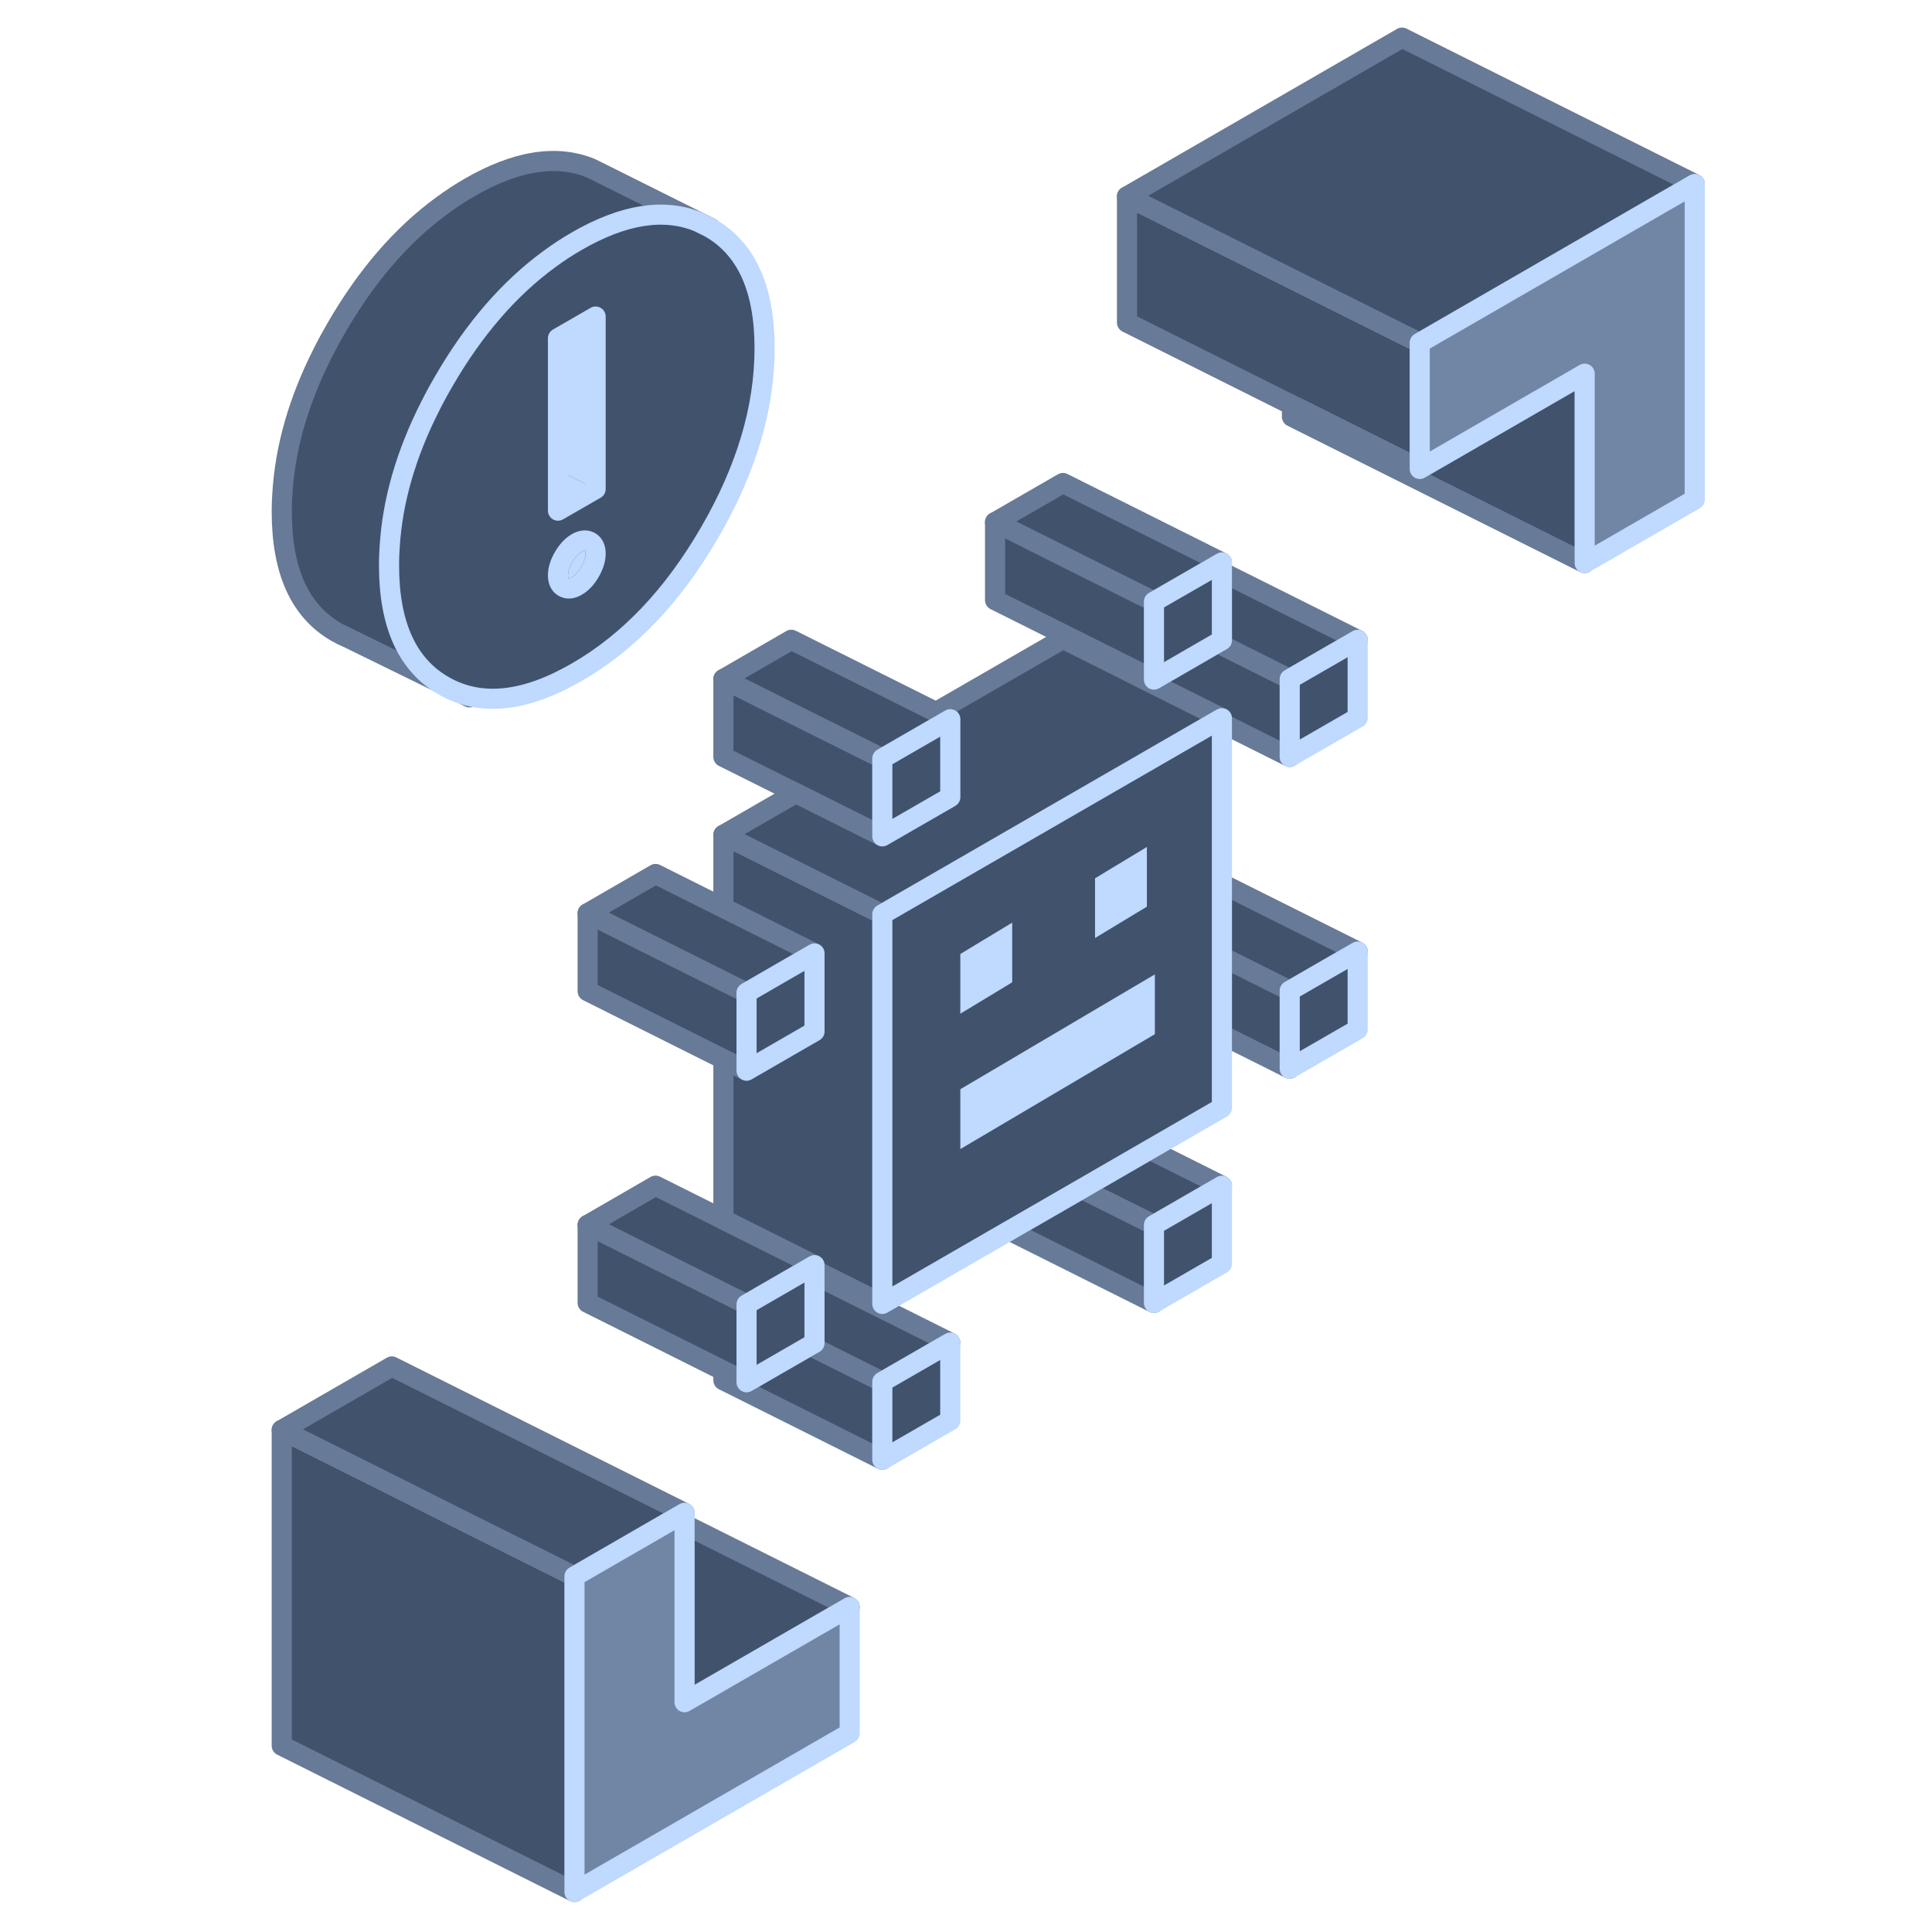 <svg width="48" height="48" viewBox="0 0 48 48" fill="none" xmlns="http://www.w3.org/2000/svg">
<path d="M35.273 8.516V11.651L32.367 10.196L32.098 10.065L28 8.014V4.88L30.909 6.334L32.098 6.931L34.833 8.298L35.273 8.516Z" fill="#41526C" stroke="#677A97" stroke-width="0.5" stroke-miterlimit="10" stroke-linecap="round" stroke-linejoin="round"/>
<path d="M42.105 4.571L35.273 8.516L34.833 8.298L32.098 6.931L30.909 6.335L28 4.88L34.833 0.935L42.105 4.571Z" fill="#41526C" stroke="#677A97" stroke-width="0.5" stroke-miterlimit="10" stroke-linecap="round" stroke-linejoin="round"/>
<path d="M39.37 9.284V13.989L32.098 10.353V10.066L32.367 10.196L35.272 11.651L39.37 9.284Z" fill="#41526C" stroke="#677A97" stroke-width="0.5" stroke-miterlimit="10" stroke-linecap="round" stroke-linejoin="round"/>
<path d="M42.105 4.571V12.411L39.371 13.989V9.284L35.273 11.651V8.516L42.105 4.571Z" fill="#7186A5" stroke="#BFD9FF" stroke-width="0.5" stroke-linecap="round" stroke-linejoin="round"/>
<path d="M21.11 39.924L17.008 42.291V37.873L21.11 39.924Z" fill="#41526C" stroke="#677A97" stroke-width="0.5" stroke-miterlimit="10" stroke-linecap="round" stroke-linejoin="round"/>
<path d="M14.273 39.164V47.007L7 43.371V35.527L9.735 36.895L11.367 37.713L13.836 38.946L14.273 39.164Z" fill="#41526C" stroke="#677A97" stroke-width="0.5" stroke-miterlimit="10" stroke-linecap="round" stroke-linejoin="round"/>
<path d="M17.007 37.586L16.742 37.738L14.273 39.164L13.836 38.946L11.367 37.713L9.735 36.895L7 35.527L9.735 33.949L17.007 37.586Z" fill="#41526C" stroke="#677A97" stroke-width="0.5" stroke-miterlimit="10" stroke-linecap="round" stroke-linejoin="round"/>
<path d="M21.11 39.924V43.062L14.273 47.007V39.164L16.742 37.738L17.008 37.585V42.291L21.11 39.924Z" fill="#7186A5" stroke="#BFD9FF" stroke-width="0.5" stroke-linecap="round" stroke-linejoin="round"/>
<path d="M21.921 18.844V20.778L23.609 19.805V17.869L21.921 18.844Z" fill="#41526C" stroke="#677A97" stroke-width="0.5" stroke-linecap="round" stroke-linejoin="round"/>
<path d="M21.921 34.33V36.266L17.973 34.292V34.055L18.194 34.164L18.547 34.342L20.124 33.432L21.921 34.33Z" fill="#41526C" stroke="#677A97" stroke-width="0.5" stroke-linecap="round" stroke-linejoin="round"/>
<path d="M20.235 31.432L20.123 31.497L20.014 31.56L19.661 31.764L18.548 32.407L18.192 32.23L16.287 31.278L14.6 30.433L16.287 29.458L17.973 30.301L18.086 30.356L20.235 31.432Z" fill="#41526C" stroke="#677A97" stroke-width="0.5" stroke-linecap="round" stroke-linejoin="round"/>
<path d="M21.921 22.715V32.395L20.235 31.552V31.432L18.085 30.356L17.973 30.301V26.313L18.547 26.599L20.235 25.624V23.688L17.973 22.557V20.741L21.921 22.715Z" fill="#41526C" stroke="#677A97" stroke-width="0.5" stroke-linecap="round" stroke-linejoin="round"/>
<path d="M18.548 24.663V26.6L17.973 26.314L14.6 24.626V22.689L16.287 23.534L17.973 24.377L18.548 24.663Z" fill="#41526C" stroke="#677A97" stroke-width="0.5" stroke-linecap="round" stroke-linejoin="round"/>
<path d="M21.921 18.844V20.779L19.771 19.703L17.973 18.805V16.87L19.66 17.715L21.565 18.666L21.921 18.844Z" fill="#41526C" stroke="#677A97" stroke-width="0.5" stroke-linecap="round" stroke-linejoin="round"/>
<path d="M30.358 17.845L30.247 17.908L26.41 20.123L21.921 22.715L17.973 20.741L19.771 19.703L21.921 20.778L23.608 19.805V17.869L23.255 17.691L26.41 15.871L28.095 16.714L28.206 16.769L30.358 17.845Z" fill="#41526C" stroke="#677A97" stroke-width="0.5" stroke-linecap="round" stroke-linejoin="round"/>
<path d="M30.357 13.974L30.138 14.1L29.783 14.306L28.67 14.947L28.314 14.77L26.409 13.818L24.722 12.973L26.409 12L30.357 13.974Z" fill="#41526C" stroke="#677A97" stroke-width="0.5" stroke-linecap="round" stroke-linejoin="round"/>
<path d="M23.608 17.869L21.921 18.844L21.565 18.666L19.66 17.715L17.973 16.87L19.66 15.895L23.255 17.691L23.608 17.869Z" fill="#41526C" stroke="#677A97" stroke-width="0.5" stroke-linecap="round" stroke-linejoin="round"/>
<path d="M32.043 16.87V18.806L30.357 17.963V17.845L28.205 16.769L28.095 16.714V16.597L28.314 16.706L28.669 16.884L30.246 15.972L32.043 16.87Z" fill="#41526C" stroke="#677A97" stroke-width="0.5" stroke-linecap="round" stroke-linejoin="round"/>
<path d="M20.235 23.688L18.548 24.663L17.973 24.377L16.287 23.534L14.6 22.689L16.287 21.714L17.973 22.557L20.235 23.688Z" fill="#41526C" stroke="#677A97" stroke-width="0.5" stroke-linecap="round" stroke-linejoin="round"/>
<path d="M18.548 32.407V34.342L18.194 34.164L17.973 34.055L14.6 32.368V30.433L16.287 31.278L18.192 32.229L18.548 32.407Z" fill="#41526C" stroke="#677A97" stroke-width="0.5" stroke-linecap="round" stroke-linejoin="round"/>
<path d="M30.358 29.46L28.67 30.435L26.872 29.537L28.562 28.561L30.358 29.46Z" fill="#41526C" stroke="#677A97" stroke-width="0.5" stroke-linecap="round" stroke-linejoin="round"/>
<path d="M28.67 30.435V32.37L25.077 30.573L26.872 29.537L28.67 30.435Z" fill="#41526C" stroke="#677A97" stroke-width="0.5" stroke-linecap="round" stroke-linejoin="round"/>
<path d="M23.609 33.357L21.921 34.33L20.125 33.432L20.236 33.368V31.671L23.609 33.357Z" fill="#41526C" stroke="#677A97" stroke-width="0.5" stroke-linecap="round" stroke-linejoin="round"/>
<path d="M33.731 23.641L32.043 24.614L30.357 23.771V21.955L33.731 23.641Z" fill="#41526C" stroke="#677A97" stroke-width="0.5" stroke-linecap="round" stroke-linejoin="round"/>
<path d="M32.043 24.614V26.55L30.357 25.707V23.771L32.043 24.614Z" fill="#41526C" stroke="#677A97" stroke-width="0.5" stroke-linecap="round" stroke-linejoin="round"/>
<path d="M33.731 15.897L32.043 16.87L30.247 15.972L30.358 15.909V14.211L33.731 15.897Z" fill="#41526C" stroke="#677A97" stroke-width="0.5" stroke-linecap="round" stroke-linejoin="round"/>
<path d="M28.67 14.947V16.884L28.314 16.706L28.095 16.597L24.722 14.91V12.973L26.409 13.818L28.314 14.77L28.67 14.947Z" fill="#41526C" stroke="#677A97" stroke-width="0.5" stroke-linecap="round" stroke-linejoin="round"/>
<path d="M23.609 33.356V35.293L21.921 36.266V34.33L23.609 33.356Z" fill="#41526C" stroke="#BFD9FF" stroke-width="0.5" stroke-linecap="round" stroke-linejoin="round"/>
<path d="M20.236 23.688V25.625L18.548 26.6V24.663L20.236 23.688Z" fill="#41526C" stroke="#BFD9FF" stroke-width="0.5" stroke-linecap="round" stroke-linejoin="round"/>
<path d="M30.358 29.46V31.396L28.67 32.37V30.435L30.358 29.46Z" fill="#41526C" stroke="#BFD9FF" stroke-width="0.5" stroke-linecap="round" stroke-linejoin="round"/>
<path d="M33.731 23.641V25.577L32.043 26.55V24.614L33.731 23.641Z" fill="#41526C" stroke="#BFD9FF" stroke-width="0.5" stroke-linecap="round" stroke-linejoin="round"/>
<path d="M33.731 15.896V17.833L32.043 18.806V16.87L33.731 15.896Z" fill="#41526C" stroke="#BFD9FF" stroke-width="0.5" stroke-linecap="round" stroke-linejoin="round"/>
<path d="M21.921 18.844V20.778L23.609 19.805V17.869L21.921 18.844Z" fill="#41526C" stroke="#BFD9FF" stroke-width="0.5" stroke-linecap="round" stroke-linejoin="round"/>
<path d="M20.236 31.432V33.369L20.125 33.432L18.548 34.342V32.407L19.661 31.764L20.015 31.56L20.123 31.497L20.236 31.432Z" fill="#41526C" stroke="#BFD9FF" stroke-width="0.5" stroke-linecap="round" stroke-linejoin="round"/>
<path d="M30.358 13.974V15.909L30.247 15.972L28.67 16.884V14.947L29.783 14.306L30.139 14.101L30.358 13.974Z" fill="#41526C" stroke="#BFD9FF" stroke-width="0.5" stroke-linecap="round" stroke-linejoin="round"/>
<path d="M30.358 17.845V27.523L28.561 28.561L26.872 29.537L25.077 30.573L21.921 32.395V22.715L26.41 20.123L30.247 17.908L30.358 17.845Z" fill="#41526C" stroke="#BFD9FF" stroke-width="0.5" stroke-linecap="round" stroke-linejoin="round"/>
<path d="M25.398 22.479V24.546L25.001 24.787L23.908 25.448L23.609 25.628V23.561L23.908 23.38L25.398 22.479Z" fill="#BFD9FF" stroke="#41526C" stroke-width="0.5" stroke-linecap="round" stroke-linejoin="round"/>
<path d="M28.744 20.599V22.667L28.347 22.907L27.254 23.568L26.956 23.749V21.681L27.254 21.5L28.744 20.599Z" fill="#BFD9FF" stroke="#41526C" stroke-width="0.5" stroke-linecap="round" stroke-linejoin="round"/>
<path d="M28.942 23.77V25.837L23.609 28.987V26.919L28.942 23.77Z" fill="#BFD9FF" stroke="#41526C" stroke-width="0.5" stroke-linecap="round" stroke-linejoin="round"/>
<path d="M14.681 4.18L14.966 4.321L17.661 5.666C17.439 6.776 16.529 10.883 15.662 12.329C14.662 13.994 12.997 15.882 11.664 17.326L8.649 15.849C8.552 15.809 8.457 15.762 8.365 15.709C7.453 15.19 7 14.19 7 12.708C7 12.559 7.005 12.407 7.016 12.258C7.085 11.117 7.418 9.952 8.023 8.761C8.127 8.553 8.242 8.343 8.365 8.132C9.111 6.845 9.982 5.837 10.985 5.104C11.206 4.942 11.432 4.793 11.664 4.659C12.823 3.99 13.828 3.83 14.681 4.18Z" fill="#41526C"/>
<path d="M8.365 15.709C7.453 15.19 7 14.19 7 12.708C7 12.559 7.005 12.407 7.016 12.258C7.085 11.117 7.418 9.952 8.023 8.761C8.127 8.553 8.242 8.343 8.365 8.132C9.111 6.845 9.982 5.837 10.985 5.104C11.206 4.942 11.432 4.793 11.664 4.659C12.823 3.99 13.828 3.83 14.681 4.18L14.966 4.321L17.661 5.666C17.439 6.776 16.529 10.883 15.662 12.329C14.662 13.994 12.997 15.882 11.664 17.326L8.649 15.849M8.365 15.709L8.649 15.849M8.365 15.709C8.457 15.762 8.552 15.809 8.649 15.849" stroke="#677A97" stroke-width="0.5" stroke-linecap="round" stroke-linejoin="round"/>
<path d="M14.798 13.756C14.798 13.897 14.75 14.049 14.657 14.212C14.564 14.372 14.454 14.489 14.329 14.561C14.207 14.633 14.097 14.641 14.004 14.588C13.911 14.534 13.863 14.438 13.863 14.294C13.863 14.15 13.911 13.998 14.004 13.839C14.097 13.679 14.207 13.561 14.329 13.489C14.454 13.418 14.564 13.409 14.657 13.46C14.75 13.513 14.798 13.612 14.798 13.756Z" fill="#BFD9FF" stroke="#41526C" stroke-width="0.5" stroke-linecap="round" stroke-linejoin="round"/>
<path d="M14.798 12.149L13.863 12.687V11.682L14.798 12.149Z" fill="#BFD9FF"/>
<path d="M14.798 7.866V12.149L13.863 11.682V8.404L14.798 7.866Z" fill="#BFD9FF"/>
<path d="M17.631 5.653L17.346 5.512C16.493 5.163 15.489 5.323 14.329 5.992C14.097 6.125 13.871 6.274 13.649 6.437C12.647 7.17 11.776 8.177 11.03 9.465C10.907 9.675 10.792 9.886 10.688 10.094C10.084 11.285 9.75 12.45 9.681 13.59C9.67 13.739 9.665 13.892 9.665 14.041C9.665 15.523 10.118 16.522 11.03 17.042C11.938 17.561 13.039 17.447 14.329 16.701C15.622 15.957 16.723 14.798 17.631 13.23C18.543 11.661 18.996 10.133 18.996 8.652C18.996 7.17 18.543 6.17 17.631 5.653ZM14.657 14.211C14.564 14.371 14.454 14.489 14.329 14.56C14.207 14.632 14.097 14.64 14.004 14.587C13.911 14.534 13.863 14.438 13.863 14.294C13.863 14.15 13.911 13.998 14.004 13.838C14.097 13.678 14.207 13.561 14.329 13.489C14.454 13.417 14.564 13.409 14.657 13.46C14.75 13.513 14.798 13.612 14.798 13.755C14.798 13.899 14.75 14.049 14.657 14.211ZM14.798 12.149L13.863 12.687V8.404L14.798 7.865V12.149Z" fill="#41526C" stroke="#BFD9FF" stroke-width="0.5" stroke-linecap="round" stroke-linejoin="round"/>
</svg>
